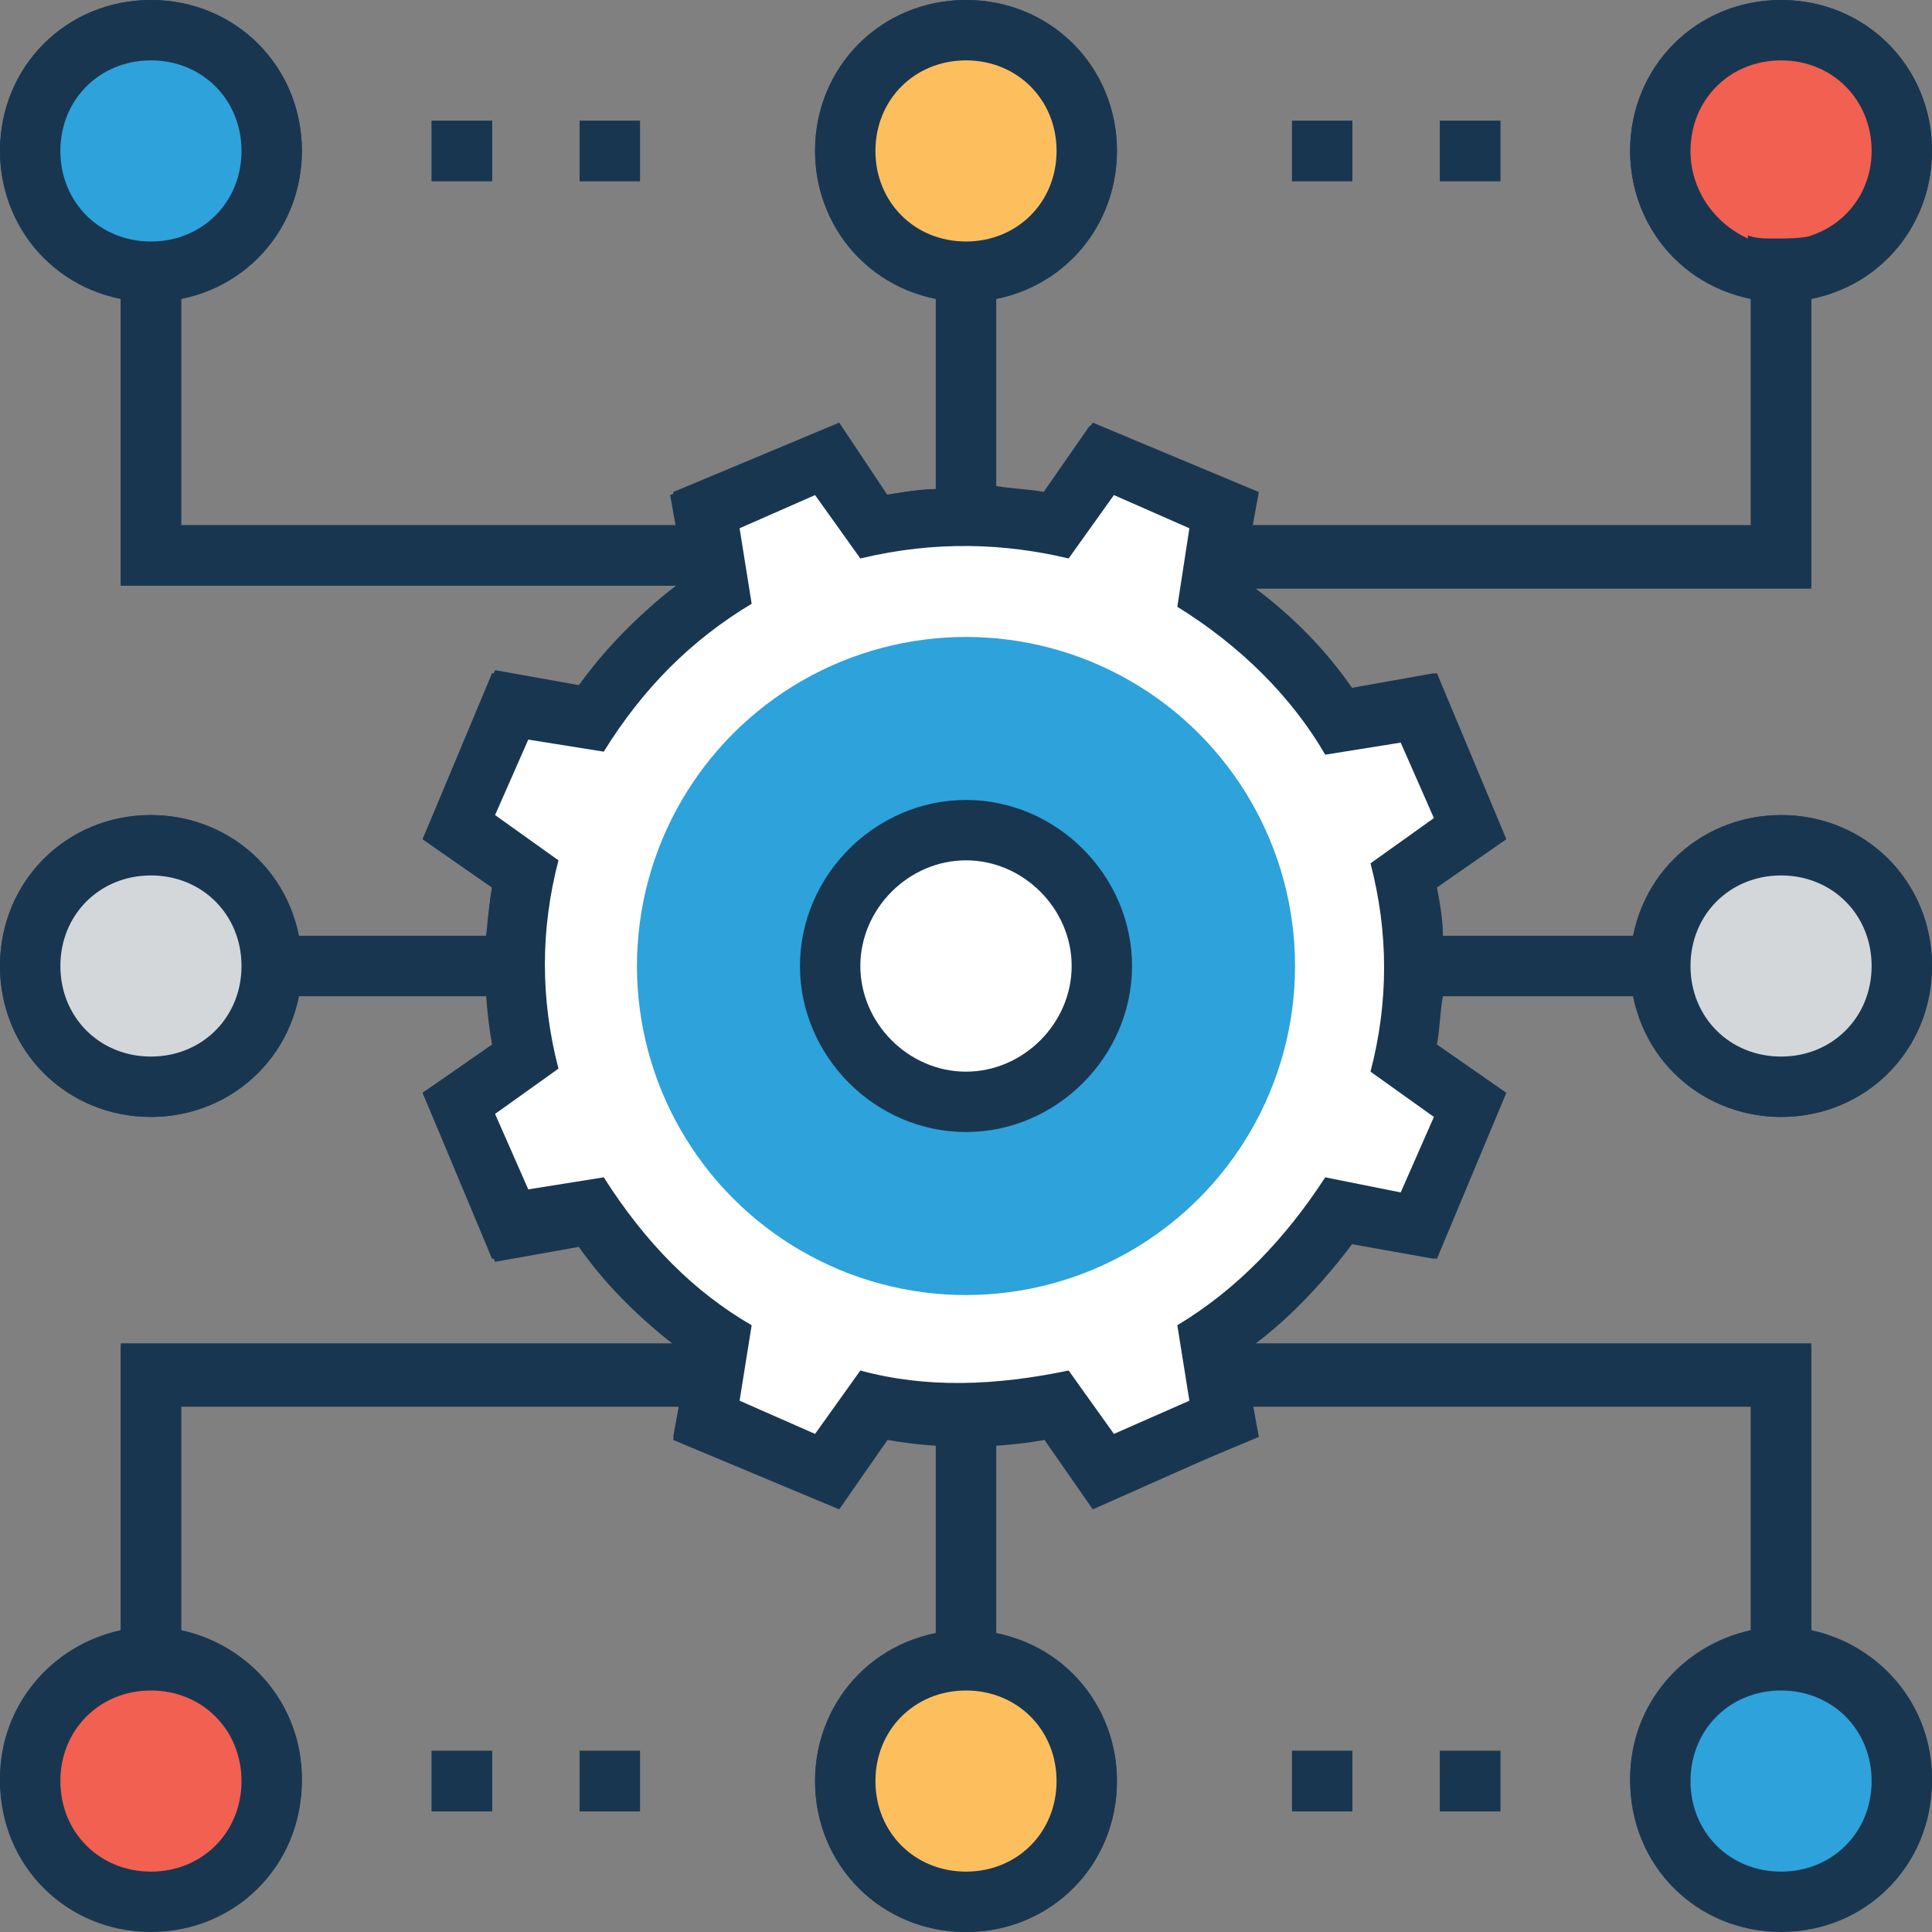 <svg id="Layer_1" height="512" viewBox="0 0 64 64" width="512" xmlns="http://www.w3.org/2000/svg"><rect x="0" y="0" width="64" height="64" fill="#808080" stroke="none"/><g><path d="m41.2 32h17.8" fill="#fff"/><path d="m41.2 31h17.8v2h-17.8z" fill="#193651"/><path d="m5 32h17.8" fill="#fff"/><g fill="#193651"><path d="m5 31h17.8v2h-17.8z"/><path d="m31 43.6h2v15.4h-2z"/><path d="m60 59h-2v-12.4h-52v12.4h-2v-14.4h56z"/><path d="m60 19.4h-56v-14.4h2v12.4h52v-12.4h2z"/><path d="m31 5h2v15.4h-2z"/></g><path d="m43.8 60v-2" fill="#fff"/><path d="m42.8 58h2v2h-2z" fill="#193651"/><path d="m48.7 60v-2" fill="#fff"/><path d="m47.7 58h2v2h-2z" fill="#193651"/><path d="m15.3 60v-2" fill="#fff"/><path d="m14.3 58h2v2h-2z" fill="#193651"/><path d="m20.2 60v-2" fill="#fff"/><path d="m19.2 58h2v2h-2z" fill="#193651"/><path d="m43.8 6v-2" fill="#fff"/><path d="m42.8 4h2v2h-2z" fill="#193651"/><path d="m48.7 6v-2" fill="#fff"/><path d="m47.7 4h2v2h-2z" fill="#193651"/><path d="m15.3 6v-2" fill="#fff"/><path d="m14.3 4h2v2h-2z" fill="#193651"/><path d="m20.2 6v-2" fill="#fff"/><path d="m19.2 4h2v2h-2z" fill="#193651"/><path d="m46.5 29 2.2-1.6-1.7-4-2.7.5c-1.1-1.7-2.6-3.2-4.3-4.3l.5-2.7-4-1.7-1.5 2.3c-2-.4-4-.4-6 0l-1.6-2.2-4 1.7.5 2.7c-1.7 1.1-3.2 2.6-4.3 4.3l-2.7-.5-1.7 4 2.2 1.6c-.4 2-.4 4 0 6l-2.2 1.6 1.7 4 2.7-.5c1.1 1.7 2.6 3.2 4.3 4.3l-.5 2.7 4 1.7 1.6-2.2c2 .4 4 .4 6 0l1.6 2.2 4-1.7-.5-2.7c1.7-1.1 3.2-2.6 4.3-4.3l2.7.5 1.7-4-2.3-1.7c.4-1.9.5-4 0-6z" fill="#fff"/><path d="m36.2 50-1.6-2.3c-1.7.3-3.5.3-5.2 0l-1.6 2.3-5.5-2.3.5-2.8c-1.4-1-2.6-2.2-3.6-3.6l-2.8.5-2.4-5.6 2.3-1.6c-.3-1.7-.3-3.4 0-5.2l-2.3-1.6 2.3-5.5 2.8.5c1-1.4 2.2-2.6 3.6-3.6l-.5-2.8 5.5-2.3 1.6 2.3c1.7-.3 3.5-.3 5.2 0l1.6-2.3 5.5 2.3-.5 2.8c1.4 1 2.6 2.2 3.6 3.6l2.8-.5 2.3 5.5-2.3 1.6c.3 1.7.3 3.4 0 5.2l2.3 1.6-2.3 5.5-2.8-.5c-1 1.4-2.2 2.6-3.6 3.6l.5 2.8zm-11.7-3.5 2.5 1.1 1.5-2.1.6.1c1.8.4 3.8.4 5.6 0l.6-.1 1.5 2.1 2.5-1.1-.3-2.6.6-.4c1.6-1 2.9-2.4 4-4l.4-.6 2.5.4 1.1-2.5-2.1-1.5.1-.6c.4-1.9.4-3.8 0-5.6l-.1-.6 2.1-1.5-1.1-2.5-2.6.5-.4-.6c-1.1-1.6-2.4-2.9-4-4l-.5-.3.4-2.5-2.5-1.1-1.5 2.1-.6-.1c-1.8-.4-3.8-.4-5.6 0l-.6.1-1.5-2.1-2.5 1.1.4 2.5-.6.4c-1.6 1.1-2.9 2.4-4 4l-.3.5-2.5-.4-1.1 2.5 2.1 1.5-.1.6c-.4 1.9-.4 3.8 0 5.6l.1.6-2.1 1.5 1.1 2.5 2.5-.4.4.6c1.1 1.6 2.4 2.9 4 4l.6.4z" fill="#193651"/><circle cx="32" cy="32" fill="#2ea2db" r="10.9"/><circle cx="32" cy="32" fill="#fff" r="4.5"/><path d="m32 37.5c-3 0-5.5-2.5-5.5-5.5s2.5-5.5 5.5-5.5 5.5 2.5 5.5 5.5-2.5 5.5-5.5 5.5zm0-9c-1.9 0-3.5 1.6-3.5 3.5s1.6 3.5 3.5 3.5 3.5-1.6 3.5-3.5-1.6-3.5-3.5-3.5z" fill="#193651"/><circle cx="59" cy="5" fill="#f16051" r="4"/><path d="m59 10c-2.8 0-5-2.2-5-5s2.2-5 5-5 5 2.2 5 5-2.2 5-5 5zm0-8c-1.7 0-3 1.3-3 3s1.3 3 3 3 3-1.3 3-3-1.3-3-3-3z" fill="#193651"/><circle cx="5" cy="5" fill="#2ea2db" r="4"/><path d="m5 10c-2.8 0-5-2.2-5-5s2.2-5 5-5 5 2.2 5 5-2.2 5-5 5zm0-8c-1.7 0-3 1.3-3 3s1.3 3 3 3 3-1.3 3-3-1.3-3-3-3z" fill="#193651"/><circle cx="32" cy="5" fill="#fdbf5e" r="4"/><path d="m32 10c-2.8 0-5-2.2-5-5s2.2-5 5-5 5 2.2 5 5-2.2 5-5 5zm0-8c-1.7 0-3 1.3-3 3s1.3 3 3 3 3-1.3 3-3-1.3-3-3-3z" fill="#193651"/><circle cx="59" cy="59" fill="#2ea2db" r="4"/><path d="m59 64c-2.8 0-5-2.2-5-5s2.2-5 5-5 5 2.2 5 5-2.2 5-5 5zm0-8c-1.7 0-3 1.3-3 3s1.3 3 3 3 3-1.3 3-3-1.3-3-3-3z" fill="#193651"/><circle cx="5" cy="59" fill="#f16051" r="4"/><path d="m5 64c-2.8 0-5-2.2-5-5s2.2-5 5-5 5 2.2 5 5-2.2 5-5 5zm0-8c-1.7 0-3 1.3-3 3s1.3 3 3 3 3-1.3 3-3-1.3-3-3-3z" fill="#193651"/><circle cx="59" cy="32" fill="#d3d7da" r="4"/><path d="m59 37c-2.8 0-5-2.2-5-5s2.2-5 5-5 5 2.2 5 5-2.2 5-5 5zm0-8c-1.7 0-3 1.3-3 3s1.3 3 3 3 3-1.3 3-3-1.3-3-3-3z" fill="#193651"/><circle cx="5" cy="32" fill="#d3d7da" r="4"/><path d="m5 37c-2.8 0-5-2.2-5-5s2.2-5 5-5 5 2.2 5 5-2.2 5-5 5zm0-8c-1.7 0-3 1.3-3 3s1.3 3 3 3 3-1.3 3-3-1.3-3-3-3z" fill="#193651"/><circle cx="32" cy="59" fill="#fdbf5e" r="4"/><path d="m32 64c-2.8 0-5-2.2-5-5s2.2-5 5-5 5 2.2 5 5-2.2 5-5 5zm0-8c-1.7 0-3 1.3-3 3s1.3 3 3 3 3-1.3 3-3-1.3-3-3-3z" fill="#193651"/><path d="m41.2 32h17.8" fill="#fff"/><path d="m5 32h17.8" fill="#fff"/><path d="m43.8 60v-2" fill="#fff"/><path d="m42.8 58h2v2h-2z" fill="#193651"/><path d="m48.7 60v-2" fill="#fff"/><path d="m47.7 58h2v2h-2z" fill="#193651"/><path d="m15.3 60v-2" fill="#fff"/><path d="m14.3 58h2v2h-2z" fill="#193651"/><path d="m20.2 60v-2" fill="#fff"/><path d="m19.2 58h2v2h-2z" fill="#193651"/><path d="m43.8 6v-2" fill="#fff"/><path d="m42.8 4h2v2h-2z" fill="#193651"/><path d="m48.7 6v-2" fill="#fff"/><path d="m47.7 4h2v2h-2z" fill="#193651"/><path d="m15.3 6v-2" fill="#fff"/><path d="m14.3 4h2v2h-2z" fill="#193651"/><path d="m20.2 6v-2" fill="#fff"/><path d="m19.2 4h2v2h-2z" fill="#193651"/><path d="m46.5 29 2.2-1.6-1.7-4-2.7.5c-1.1-1.7-2.6-3.2-4.3-4.3l.5-2.7-4-1.7-1.5 2.3c-2-.4-4-.4-6 0l-1.6-2.2-4 1.7.5 2.7c-1.7 1.1-3.2 2.6-4.3 4.3l-2.7-.5-1.7 4 2.2 1.6c-.4 2-.4 4 0 6l-2.2 1.6 1.7 4 2.7-.5c1.1 1.7 2.6 3.2 4.3 4.3l-.5 2.7 4 1.7 1.6-2.2c2 .4 4 .4 6 0l1.6 2.2 4-1.7-.5-2.7c1.7-1.1 3.2-2.6 4.3-4.3l2.7.5 1.7-4-2.3-1.7c.4-1.9.5-4 0-6z" fill="#fff"/><circle cx="32" cy="32" fill="#2ea2db" r="10.9"/><circle cx="32" cy="32" fill="#fff" r="4.5"/><path d="m32 37.5c-3 0-5.5-2.5-5.5-5.5s2.5-5.5 5.5-5.5 5.5 2.5 5.5 5.5-2.5 5.5-5.5 5.5zm0-9c-1.9 0-3.5 1.6-3.5 3.5s1.6 3.5 3.5 3.5 3.5-1.6 3.5-3.5-1.6-3.5-3.5-3.5z" fill="#193651"/><circle cx="59" cy="5" fill="#f16051" r="4"/><circle cx="5" cy="5" fill="#2ea2db" r="4"/><circle cx="32" cy="5" fill="#fdbf5e" r="4"/><circle cx="59" cy="59" fill="#2ea2db" r="4"/><circle cx="5" cy="59" fill="#f16051" r="4"/><circle cx="59" cy="32" fill="#d3d7da" r="4"/><circle cx="5" cy="32" fill="#d3d7da" r="4"/><circle cx="32" cy="59" fill="#fdbf5e" r="4"/><path d="m54.1 33c.5 2.3 2.5 4 4.9 4 2.8 0 5-2.2 5-5s-2.2-5-5-5c-2.4 0-4.4 1.7-4.9 4h-6.3c0-.5-.1-1.1-.2-1.6l2.3-1.6-2.3-5.5-2.8.5c-.9-1.3-2-2.4-3.2-3.3h18.4v-9.6c2.3-.5 4-2.5 4-4.9 0-2.8-2.2-5-5-5s-5 2.2-5 5c0 2.4 1.7 4.4 4 4.9v7.5h-16.5l.2-1.1-5.5-2.3-1.6 2.3c-.5-.1-1-.1-1.6-.2v-6.2c2.3-.5 4-2.5 4-4.9 0-2.8-2.2-5-5-5s-5 2.2-5 5c0 2.4 1.7 4.4 4 4.9v6.3c-.5 0-1.1.1-1.6.2l-1.6-2.4-5.5 2.3.2 1.1h-16.5v-7.5c2.3-.5 4-2.5 4-4.9 0-2.8-2.2-5-5-5s-5 2.2-5 5c0 2.4 1.7 4.4 4 4.9v9.5h18.4c-1.2.9-2.3 2.1-3.2 3.3l-2.8-.5-2.4 5.6 2.3 1.6c-.1.5-.1 1.1-.2 1.6h-6.2c-.5-2.3-2.5-4-4.9-4-2.8 0-5 2.2-5 5s2.2 5 5 5c2.4 0 4.4-1.7 4.9-4h6.3c0 .5.1 1.1.2 1.6l-2.4 1.6 2.3 5.5 2.8-.5c.9 1.3 2 2.4 3.2 3.3h-18.3v9.5c-2.3.5-4 2.5-4 4.9 0 2.8 2.2 5 5 5s5-2.2 5-5c0-2.4-1.7-4.4-4-4.9v-7.5h16.5l-.2 1.1 5.5 2.3 1.6-2.3c.5.1 1 .1 1.6.2v6.3c-2.3.5-4 2.5-4 4.9 0 2.8 2.2 5 5 5s5-2.2 5-5c0-2.4-1.7-4.4-4-4.9v-6.3c.5 0 1.1-.1 1.6-.2l1.6 2.3 5.5-2.3-.2-1.1h16.5v7.5c-2.3.5-4 2.5-4 4.9 0 2.8 2.2 5 5 5s5-2.2 5-5c0-2.4-1.7-4.4-4-4.9v-9.5h-18.4c1.2-.9 2.3-2.1 3.2-3.3l2.8.5 2.3-5.5-2.3-1.6c.1-.5.1-1.1.2-1.6zm4.9-4c1.7 0 3 1.3 3 3s-1.3 3-3 3-3-1.3-3-3 1.3-3 3-3zm-3-24c0-1.7 1.3-3 3-3s3 1.3 3 3c0 1.3-.8 2.4-2 2.8-.2.1-.9.1-1 .1s-.2 0-.3 0c-.3 0-.5 0-.8-.1v.1c-1.1-.5-1.9-1.6-1.9-2.9zm-54 0c0-1.7 1.3-3 3-3s3 1.3 3 3-1.3 3-3 3-3-1.3-3-3zm3 30c-1.7 0-3-1.3-3-3s1.3-3 3-3 3 1.3 3 3-1.3 3-3 3zm3 24c0 1.7-1.3 3-3 3s-3-1.3-3-3 1.3-3 3-3 3 1.3 3 3zm54 0c0 1.7-1.3 3-3 3s-3-1.3-3-3 1.3-3 3-3 3 1.3 3 3zm-33-54c0-1.7 1.3-3 3-3s3 1.3 3 3-1.3 3-3 3-3-1.3-3-3zm6 54c0 1.7-1.3 3-3 3s-3-1.3-3-3 1.3-3 3-3 3 1.3 3 3zm10.4-23.5 2.1 1.5-1.1 2.5-2.5-.5c-1.3 2-2.9 3.7-4.9 4.9l.4 2.5-2.5 1.1-1.5-2.1c-2.4.5-4.7.6-6.9 0l-1.5 2.1-2.5-1.1.4-2.5c-1.9-1.1-3.5-2.7-4.9-4.9l-2.5.4-1.1-2.5 2.1-1.5c-.6-2.3-.6-4.6 0-6.9l-2.1-1.5 1.1-2.5 2.5.4c1.3-2.1 2.9-3.7 4.9-4.9l-.4-2.5 2.5-1.1 1.5 2.1c2.5-.6 4.8-.5 6.9 0l1.5-2.1 2.5 1.1-.4 2.6c2.1 1.3 3.8 3 4.9 4.9l2.5-.4 1.1 2.5-2.1 1.5c.6 2.3.6 4.6 0 6.9z" fill="#193651"/></g></svg>